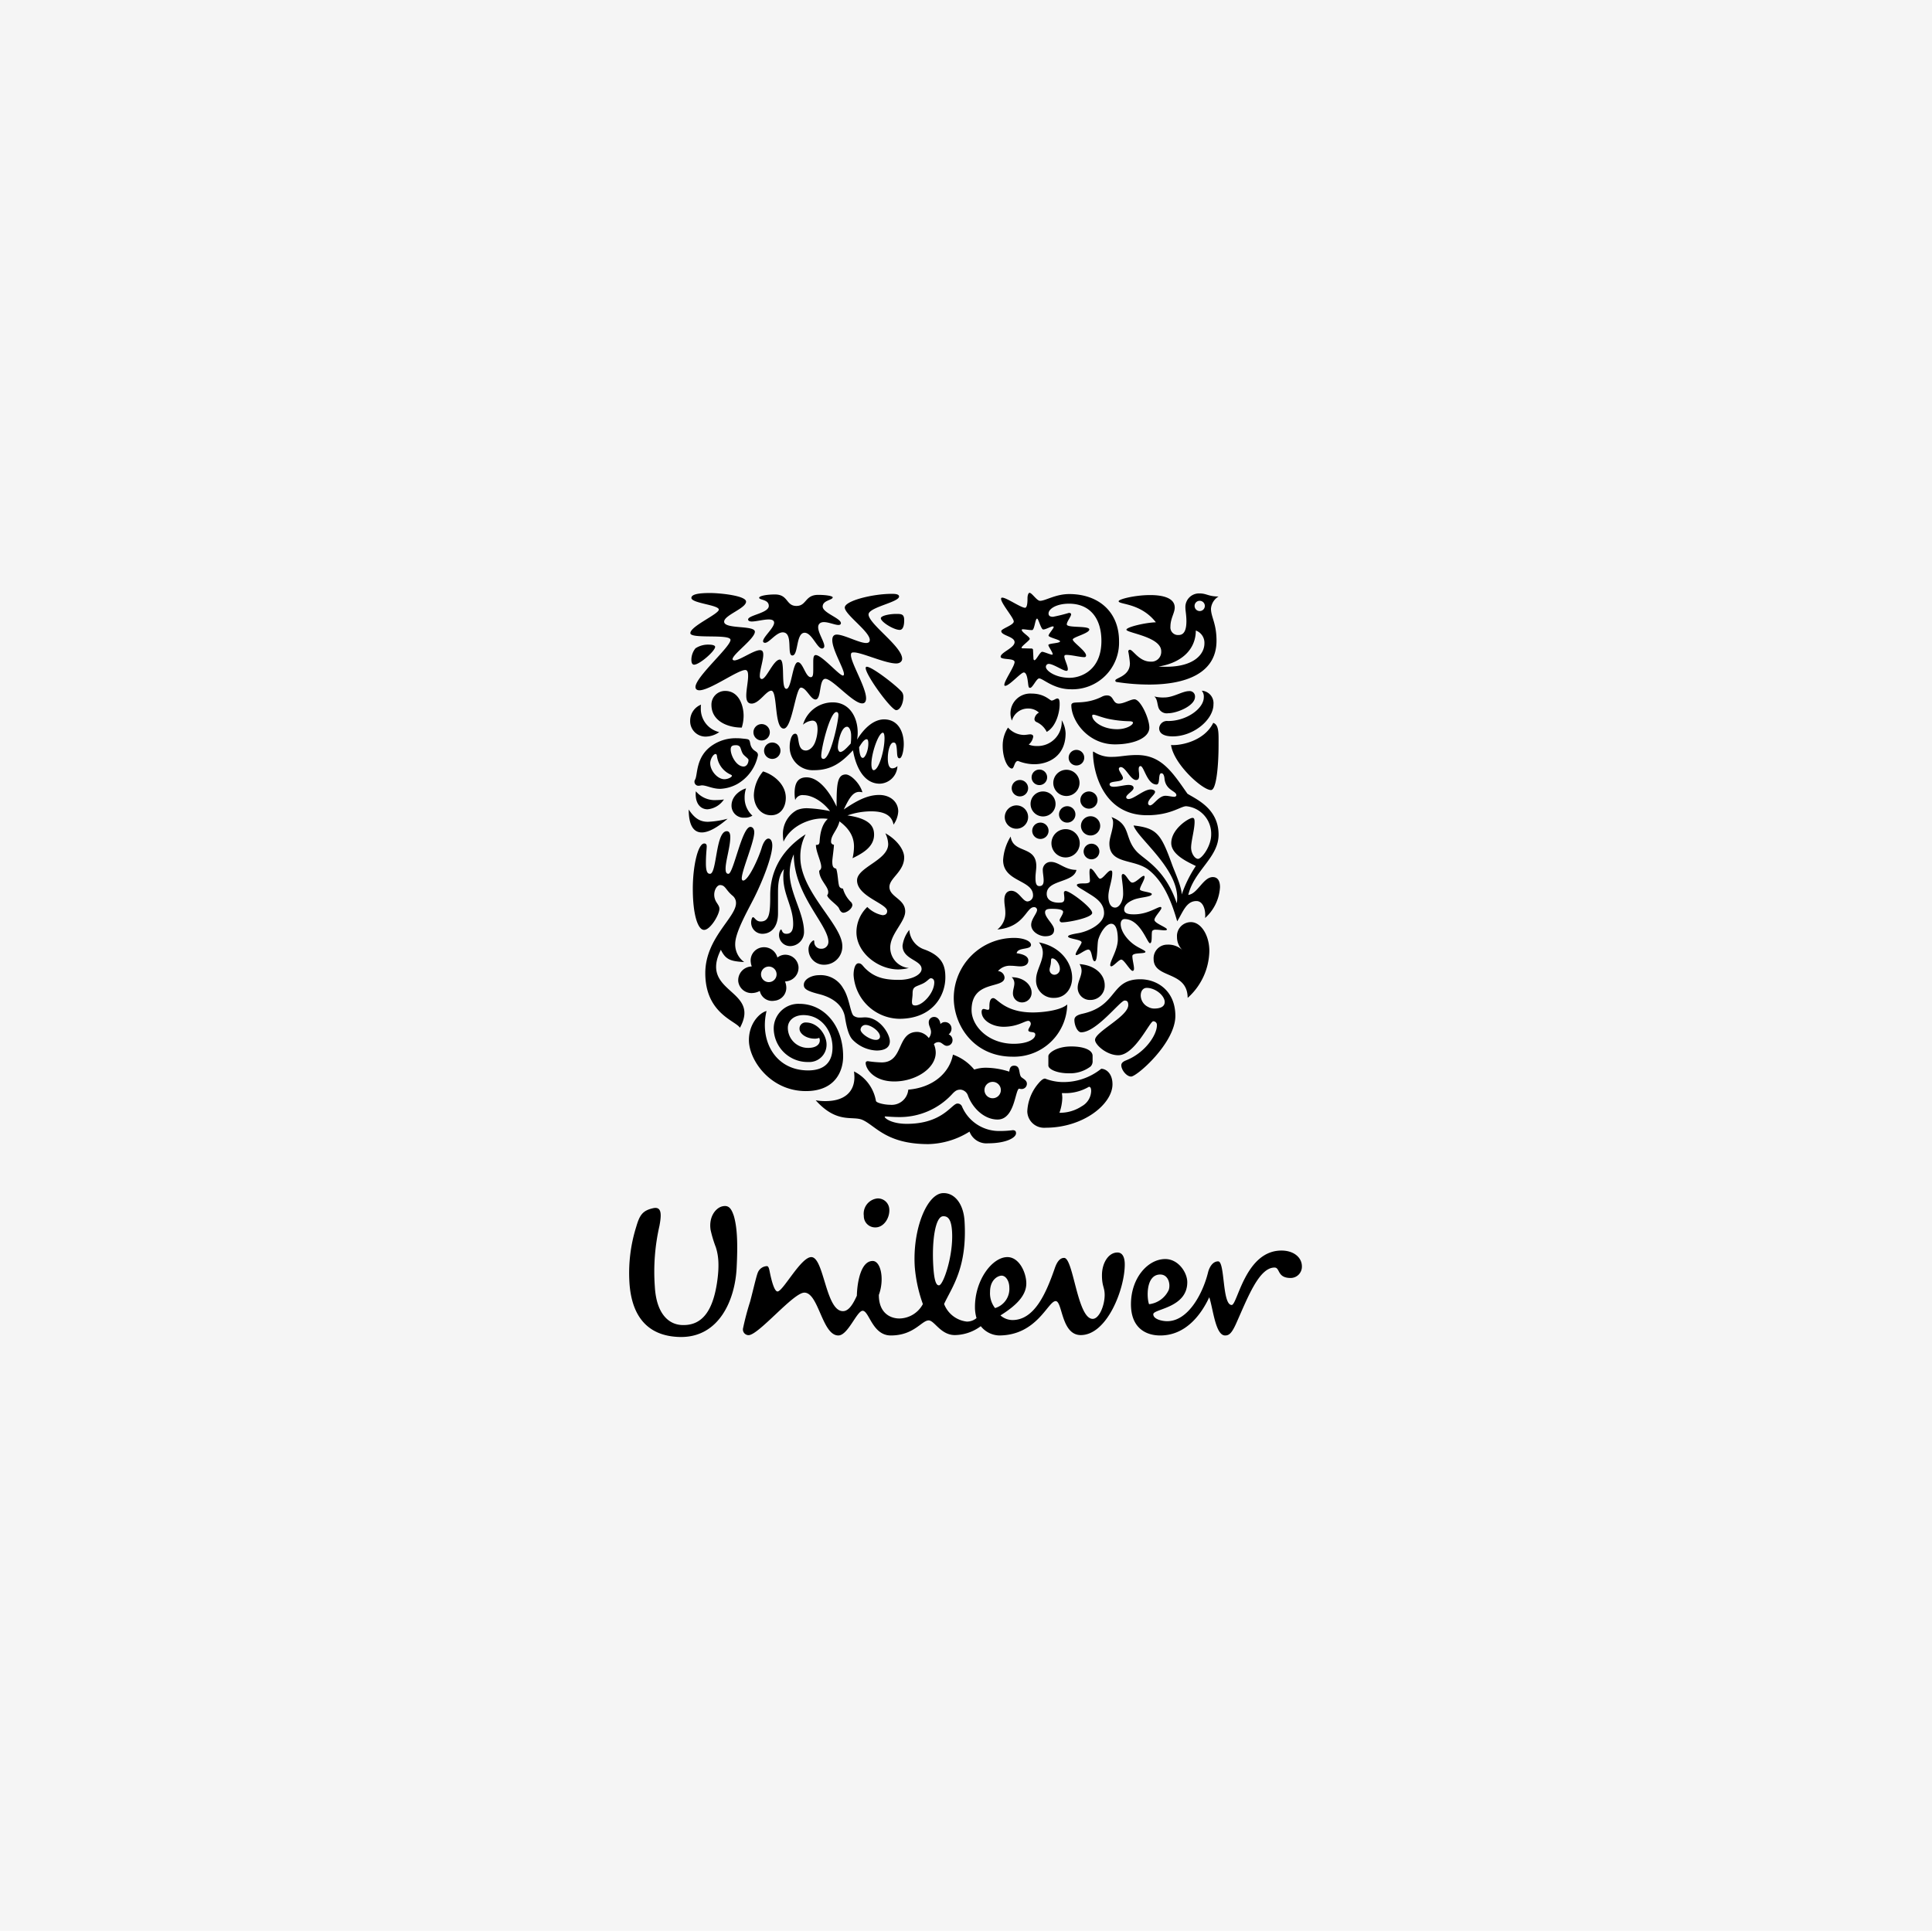 <?xml version="1.0" encoding="UTF-8"?>
<svg xmlns="http://www.w3.org/2000/svg" id="Ebene_1" data-name="Ebene 1" viewBox="0 0 399.5 399.3">
  <rect width="399.5" height="399.3" style="fill:#f5f5f5"></rect>
  <path d="M242.25,154.167c.554,4.021,6.648,9.443,8.3,9.316,1.102-.094,1.525-5.252,1.525-9.316,0-2.33.129-4.152-1.1-4.576-1.954,3.941-7.072,4.746-8.725,4.576m.337-1.781c4.403,0,8.431-3.513,8.431-6.606a2.58,2.58,0,0,0-2.417-2.838,1.861,1.861,0,0,1,.421,1.355c0,2.331-3.55,4.914-7.409,4.914a1.617,1.617,0,0,0-1.82,1.481c-0,1.187,1.142,1.694,2.794,1.694m-.932-4.786a1.835,1.835,0,0,1-1.905-.93c-.383-.763-.254-1.993-.974-2.542a7.369,7.369,0,0,0,2.074.211c1.911,0,3.733-1.313,5.133-1.313a1.097,1.097,0,0,1,1.219,1.186c0,1.865-3.763,3.388-5.545,3.388" transform="translate(-0.1 -0.1)"></path>
  <path d="M146.918,180.807c1.438,0,1.141-8.81,3.471-8.81.553,0,.721.551.721,1.23,0,1.99-.974,4.913-.974,6.52,0,.805.211,1.061.593,1.061,1.018,0,2.796-9.701,4.531-9.701.551,0,.805.551.805,1.103,0,2.033-2.583,7.877-2.583,9.529,0,.254.084.465.297.465,1.059,0,3.175-4.573,3.851-6.861.381-1.186.891-1.822,1.358-1.822.422,0,.805.466.805,1.44,0,2.288-2.121,7.667-3.984,11.268-1.438,2.796-3.683,6.817-3.683,9.062a4.497,4.497,0,0,0,1.862,3.769c-2.71-.169-3.812-.424-4.827-2.54-4.533,9.021,8.343,8.132,3.937,16.134-.804-1.437-7.157-2.922-7.157-11.307,0-7.241,6.352-11.477,6.352-14.485a1.935,1.935,0,0,0-.762-1.567c-1.399-1.187-1.442-2.159-2.541-2.159-.805,0-1.781,1.862-.764,3.513.34.55.637.889.637,1.399,0,1.184-1.865,4.359-3.175,4.359-1.314,0-2.329-3.257-2.329-8.511,0-4.658,1.056-9.358,2.37-9.358.381,0,.507.254.507.593,0,.55-.169,1.651-.169,3.513.001,1.994.468,2.163.849,2.163" transform="translate(-0.1 -0.1)"></path>
  <path d="M157.716,193.215c1.781,0,3.261-1.315,3.261-4.233v-4.321c0-1.651.127-3.515,1.229-4.83a7.675,7.675,0,0,0-.126,1.694c0,3.643,2.033,6.143,2.033,9.657,0,1.311-.381,2.033-1.396,2.033-.975,0-.891-.889-1.104-.889-.169,0-.424.549-.424,1.143a2.29,2.29,0,0,0,2.414,2.286,2.905,2.905,0,0,0,2.754-2.965c0-3.809-2.966-8.046-2.966-12.111a9.517,9.517,0,0,1,.848-3.898c0,8.429,7.158,14.57,7.158,18.084a1.413,1.413,0,0,1-1.481,1.44,1.382,1.382,0,0,1-1.442-1.357c0-.297-.043-.381-.169-.381a2.168,2.168,0,0,0-1.016,1.951,3.169,3.169,0,0,0,3.261,3.092,3.749,3.749,0,0,0,3.724-3.856c0-4.445-8.681-11.181-8.681-18.38a9.952,9.952,0,0,1,1.101-4.742c-5.591,3.597-7.325,8.385-7.325,12.578,0,3.644-.129,5.462-1.991,5.462-.974,0-1.229-.888-1.568-.888-.253,0-.383.762-.383.972a2.32,2.32,0,0,0,2.287,2.458" transform="translate(-0.1 -0.1)"></path>
  <path d="M231.116,150.905c1.863,0,3.263-.846,3.263-1.356,0-.168-.254-.295-.805-.295a23.337,23.337,0,0,1-3.731-.382c-1.782-.296-3.136-.974-3.645-.974-.171,0-.257.085-.257.211,0,1.102,2.036,2.796,5.175,2.796M221.883,145.526c.536-.361,2.923.211,6.011-1.315a2.295,2.295,0,0,1,1.1-.295c1.485,0,1.102,1.694,2.46,1.694,1.06,0,2.417-.889,3.223-.889,1.263,0,3.084,3.981,3.084,5.845,0,2.16-3.252,3.473-7.111,3.473-5.628,0-9.019-4.912-9.019-8.09a.44.44,0,0,1,.253-.423" transform="translate(-0.1 -0.1)"></path>
  <path d="M158.606,209.18c-1.397.341-3.644,2.54-3.644,6.017,0,4.15,4.449,10.546,11.774,10.546,6.185,0,7.708-4.275,7.708-7.161,0-6.394-3.936-10.885-9.061-10.885a5.109,5.109,0,0,0-5.294,5.039,7.011,7.011,0,0,0,7.157,6.991,3.571,3.571,0,0,0,3.769-3.641c0-1.907-1.736-4.531-4.278-4.531a1.24,1.24,0,0,0-1.31,1.31c0,1.016,1.397,2.034,3.132,2.034a2.254,2.254,0,0,0,.934-.169,1.029,1.029,0,0,1,.126.509c0,.974-.932,1.568-2.371,1.568a4.149,4.149,0,0,1-4.236-4.155c0-1.522,1.314-2.625,3.22-2.625,3.769,0,6.014,3.345,6.014,6.694,0,3.006-1.65,4.745-5.038,4.745-6.778-0-10.081-6.101-8.6-12.288" transform="translate(-0.1 -0.1)"></path>
  <path d="M203.668,225.53a1.694,1.694,0,1,0,1.694-1.695,1.698,1.698,0,0,0-1.694,1.695m3.283,8.466a20.112,20.112,0,0,0,2.566-.169c.634,0,.677.38.677.635,0,.933-2.079,2.078-5.762,2.078a3.739,3.739,0,0,1-3.854-2.417,16.696,16.696,0,0,1-8.513,2.585c-8.681,0-10.883-3.773-13.593-4.997-2.078-.934-5.252.889-9.701-4.067a10.707,10.707,0,0,0,2.035.169c3.894,0,5.969-1.903,5.969-4.955a11.109,11.109,0,0,0-.083-1.181,8.409,8.409,0,0,1,4.533,6.094c.086.424,1.82.804,2.921.804a3.446,3.446,0,0,0,3.769-3.131c5.082-.423,8.515-3.43,9.236-7.245a10.05,10.05,0,0,1,4.401,3.095,7.631,7.631,0,0,1,2.54-.38,16.192,16.192,0,0,1,4.702.805c.086-.554.169-1.231,1.017-1.231,1.271,0,.932,1.399,1.355,2.2.214.423,1.274.677,1.274,1.526a1.085,1.085,0,0,1-1.102,1.102,1.819,1.819,0,0,1-.511-.084c-.843.296-.886,6.394-4.446,6.394-2.626,0-5.039-2.16-6.099-4.87a1.817,1.817,0,0,0-1.524-1.313c-.677,0-1.059.127-1.862,1.02a14.735,14.735,0,0,1-10.801,4.653c-1.441,0-2.584-.128-2.881-.128-.17,0-.17.043-.17.085,0,.297,1.44,1.442,4.574,1.442,7.454,0,9.277-4.194,10.462-4.194a.983.983,0,0,1,.973.677,8.309,8.309,0,0,0,7.898,4.995" transform="translate(-0.1 -0.1)"></path>
  <path d="M232.642,207.019c-.891,0-5.81,6.566-8.979,6.566-.763,0-1.398-1.438-1.398-2.538,0-.593.38-1.017,1.737-1.316,7.282-1.651,5.671-7.116,11.894-7.116,3.429,0,7.245,2.331,7.245,7.584,0,5.592-7.96,12.535-9.145,12.535-.974,0-2.034-1.398-2.034-2.329,0-.294.129-.677.977-1.014,4.058-1.614,6.387-5.339,6.387-7.245a.749.749,0,0,0-.763-.843c-.717,0-3.804,7.026-7.235,7.026-2.376,0-4.792-2.155-4.792-3.174,0-1.696,6.867-4.829,6.867-7.202,0-.892-.423-.933-.761-.933m4.567-2.624c-.592,0-1.229.466-1.229,1.612a2.684,2.684,0,0,0,1.526,2.328,2.644,2.644,0,0,0,1.226.338c1.231,0,2.205-.338,2.205-1.358,0-1.308-1.908-2.92-3.728-2.92" transform="translate(-0.1 -0.1)"></path>
  <path d="M158.097,155.351a1.694,1.694,0,1,0,1.696-1.694,1.7,1.7,0,0,0-1.696,1.694m-2.202-3.811a1.694,1.694,0,1,0,1.694-1.695,1.7,1.7,0,0,0-1.694,1.695M154.372,163.144c-.975.254-3.007,1.44-3.007,3.558a2.493,2.493,0,0,0,2.668,2.498,2.753,2.753,0,0,0,1.65-.423,4.936,4.936,0,0,1-1.608-3.683,5.684,5.684,0,0,1,.297-1.949m-10.375.594a3.267,3.267,0,0,0-.041.634c0,1.99,1.057,3.093,2.454,3.093a4.561,4.561,0,0,0,3.387-2.035,8.919,8.919,0,0,1-1.526.127,5.072,5.072,0,0,1-4.274-1.818m-1.484,3.769c0,3.218.974,4.744,2.71,4.744,1.356,0,3.177-.975,5.337-2.837a18.807,18.807,0,0,1-4.067.635c-1.523-0-2.708-.593-3.98-2.541m10.969-16.941a8.32,8.32,0,0,0,.38-2.456c0-2.032-.932-5.125-3.812-5.125a2.82,2.82,0,0,0-2.837,2.88c0,3.347,3.346,4.701,6.269,4.701m-3.602,10.674c-1.396,0-2.92-1.736-2.92-3.304,0-.845.635-1.906,1.1-1.906.169,0,.254.129.297.426a4.816,4.816,0,0,0,2.88,3.853c.129.085.211.127.211.211,0,.297-.805.721-1.568.721m3.899-5.168c.292.399,1.1.891,1.1,1.187,0,.592-.338,1.356-1.017,1.356-1.483,0-2.667-2.245-2.667-3.517,0-.803.466-.888,1.099-.888a1.018,1.018,0,0,1,.637.17c.381.211.381,1.057.848,1.692m-9.951,5.253a.828.828,0,0,0,.674,1.271c.34,0,.551-.085.72-.085,1.016,0,2.16.719,3.814.719a8.078,8.078,0,0,0,3.556-1.016,8.838,8.838,0,0,0,4.236-5.93c0-.805-.647-.701-1.187-1.441-.541-.738-.335-1.392-.678-1.737-.197-.198-.803-.21-1.567-.296a9.225,9.225,0,0,0-.932-.042,8.589,8.589,0,0,0-4.912,1.356c-3.674,2.345-3.134,6.226-3.723,7.201m14.058-1.695a8.05,8.05,0,0,0-1.905,4.87c0,2.286,1.399,4.193,3.558,4.193,2.075,0,3.05-1.778,3.05-3.599,0-2.837-2.583-4.829-4.702-5.464m-9.062-8.131a5.092,5.092,0,0,1-2.754.93,3.184,3.184,0,0,1-3.26-3.259,3.57,3.57,0,0,1,2.244-3.347,4.219,4.219,0,0,0-.041.721,4.93,4.93,0,0,0,3.811,4.956" transform="translate(-0.1 -0.1)"></path>
  <path d="M223.491,165.556a1.777,1.777,0,1,0,1.773-1.776,1.791,1.791,0,0,0-1.773,1.776m.129,5.337a1.989,1.989,0,1,0,1.984-1.989,1.989,1.989,0,0,0-1.984,1.989m-6.102,3.601a2.925,2.925,0,1,0,2.925-2.922,2.929,2.929,0,0,0-2.925,2.922m1.566-5.972a1.696,1.696,0,1,0,1.696-1.694,1.701,1.701,0,0,0-1.696,1.694m-5.543,3.389a1.691,1.691,0,1,0,1.686-1.694,1.696,1.696,0,0,0-1.686,1.694m4.358-9.909a2.712,2.712,0,1,0,2.711-2.71,2.728,2.728,0,0,0-2.711,2.71m3.179-5.21a1.611,1.611,0,1,0,1.611-1.611,1.609,1.609,0,0,0-1.611,1.611m-7.662,4.064a1.606,1.606,0,1,0,1.601-1.607,1.608,1.608,0,0,0-1.601,1.607m-.214,5.505a2.583,2.583,0,1,0,2.575-2.583,2.565,2.565,0,0,0-2.575,2.583m-5.337,2.709a2.414,2.414,0,1,0,2.411-2.413,2.436,2.436,0,0,0-2.411,2.413m1.437-5.97a1.696,1.696,0,1,0,1.695-1.694,1.701,1.701,0,0,0-1.695,1.694m14.87,13.043a1.629,1.629,0,0,1,3.255,0,1.628,1.628,0,1,1-3.255,0" transform="translate(-0.1 -0.1)"></path>
  <path d="M225.264,224.853c.214,0,.466.126.466.889a3.716,3.716,0,0,1-1.938,3.133,8.181,8.181,0,0,1-4.622,1.353,9.922,9.922,0,0,0,.594-3.086,8.167,8.167,0,0,0-.086-.974h.551a9.566,9.566,0,0,0,5.035-1.314m.34-4.192a1.538,1.538,0,0,0,.423-1.23v-.974c0-1.229-1.855-1.946-4.4-1.946-3.094,0-4.745,1.395-4.745,1.989v1.948c0,.807,1.865,1.611,4.154,1.611a7.065,7.065,0,0,0,4.569-1.399m2.205.467a12.485,12.485,0,0,1-7.963,2.75,10.447,10.447,0,0,1-3.645-.722c-.426,0-.891.425-1.357.977a9.551,9.551,0,0,0-2.321,5.8,3.469,3.469,0,0,0,3.763,3.386c7.927,0,13.853-4.954,13.853-8.975,0-2.285-1.354-3.216-2.331-3.216" transform="translate(-0.1 -0.1)"></path>
  <path d="M229.291,185.508c0,1.057.34,2.285,1.399,2.285.891,0,1.654-1.352,1.654-2.836,0-1.694-.299-3.007-.299-3.687,0-.294.129-.422.299-.422.637.043,1.229,1.779,1.905,1.779.765,0,1.901-1.399,2.367-1.399.126,0,.169.17.169.213,0,.635-.974,2.034-.974,2.584,0,.465,2.457.55,2.457.974,0,.635-2.575.635-3.806,1.187-1.185.506-1.908,1.142-1.908,1.991,0,.846.851,1.015,2.036,1.015,2.832,0,4.821-1.524,5.455-1.524a.198.198,0,0,1,.211.211c0,.424-1.439,1.821-1.439,2.457,0,.719,2.628,1.563,2.588,1.989-.043.127-.214.169-.511.169-.468,0-1.186-.126-1.737-.126a.973.973,0,0,0-.763.209c-.294.34.083,2.585-.506,2.585-.551,0-1.994-4.996-5.248-4.996-.466,0-.803.38-.803,1.015,0,1.694,1.652,3.641,3.22,4.573.713.466,1.901.932,1.901,1.188,0,.506-2.707.043-2.707.888,0,.763.34,1.908.34,2.582,0,.214-.043.468-.297.468-.506,0-1.739-2.33-2.331-2.33-.508,0-1.608,1.396-2.079,1.396a.236.236,0,0,1-.209-.251c0-.974,1.568-3.177,1.568-5.337,0-1.017-.129-3.22-1.359-3.22-1.014,0-2.16,1.61-2.668,3.22-.297.93-.086,4.531-.763,4.531-.637,0-.468-2.414-1.314-2.414-.626,0-1.984,1.142-2.45,1.142-.086,0-.171-.042-.171-.127,0-.506,1.231-2.16,1.231-2.499,0-.634-2.797-.717-2.797-1.227,0-.297,1.101-.509,2.117-.68,2.154-.381,5.331-1.947,5.331-4.147,0-2.457-2.373-3.517-3.932-4.534-.805-.508-1.695-.93-1.695-1.268,0-.34,1.017-.34,1.44-.34.634,0,1.263-.042,1.263-.55,0-.382-.088-1.142-.088-1.736,0-.424.043-.763.214-.763.635,0,1.526,2.075,1.951,2.075.677,0,1.608-1.694,2.248-1.694.208,0,.294.127.294.509.001,1.566-.805,3.343-.805,4.87m-20.201-12.409c.466,3.599,5.299,1.777,5.299,6.139,0,.637-.171,1.569-.171,2.372,0,.934.086,1.739.798,1.739.72,0,.891-.508.891-1.188,0-.678-.171-1.523-.171-1.99a1.639,1.639,0,0,1,1.696-1.821c1.611,0,2.839,1.651,5.256,1.651-.551,2.712-6.147,1.991-6.147,4.956,0,1.485,1.482,1.821,2.46,1.821.891,0,1.188-.127,1.188-.888,0-.426-.089-.891-.089-1.187a.335.335,0,0,1,.342-.338c.934,0,5.501,3.473,5.501,4.533,0,.973-4.823,1.948-6.223,1.948a.452.452,0,0,1-.508-.467c0-.295.72-1.186.72-1.694,0-.38-.634-.635-2.331-.635-.805,0-1.399.085-1.399.722,0,1.141,1.865,2.539,1.865,3.597,0,.846-.508,1.356-1.865,1.356-1.143,0-2.872-.892-2.872-2.371,0-1.186,1.22-2.37,1.22-3.091a.589.589,0,0,0-.669-.552c-1.568,0-1.994,4.149-7.545,4.615a4.247,4.247,0,0,0,1.651-3.512c0-.891-.208-1.613-.208-2.584,0-1.272.589-1.907,1.438-1.907,1.566,0,2.331,2.202,3.351,2.202a1.224,1.224,0,0,0,1.143-1.27c0-3.218-6.185-2.753-6.185-7.285a10.462,10.462,0,0,1,1.564-4.87" transform="translate(-0.1 -0.1)"></path>
  <path d="M217.135,200.626a1.015,1.015,0,0,0,1.017,1.06,1.166,1.166,0,0,0,1.102-1.271c0-.889-.805-2.118-1.568-2.118-.34,0-.211.508-.3,1.06-.04.422-.251.93-.251,1.27M214.93,194.992c4.451.848,6.867,4.195,6.867,7.329,0,2.16-1.355,4.148-3.728,4.148a3.586,3.586,0,0,1-3.723-3.854c0-1.777,1.389-3.641,1.389-5.464A3.277,3.277,0,0,0,214.93,194.992m-5.629,7.203a1.699,1.699,0,0,1,.551,1.269c0,.636-.297,1.314-.297,2.034a1.863,1.863,0,0,0,1.863,1.905,1.974,1.974,0,0,0,1.996-2.031c0-1.611-1.659-3.176-4.113-3.176m14.022-2.711a2.513,2.513,0,0,1,.426,1.354c0,1.186-.805,2.286-.805,3.516a2.524,2.524,0,0,0,2.661,2.539,2.933,2.933,0,0,0,2.927-3.048c-0-2.243-2.037-4.148-5.208-4.36m-13.004-2.248c1.951.255,2.417.932,2.417,1.485,0,.932-.848,1.226-1.654,1.226-.592,0-1.271-.126-1.992-.126a3.207,3.207,0,0,0-2.626,1.101,1.448,1.448,0,0,1,1.355,1.315c0,2.454-6.819.42-6.819,6.733,0,3.344,3.473,6.99,8.724,6.99,2.714,0,4.451-.891,4.451-1.908,0-.803-1.439-.254-1.439-.932,0-.295.508-.847.508-1.314,0-.207-.169-.589-.508-.589-.763,0-2.205,1.224-5.128,1.224-2.289,0-4.532-1.309-4.532-3.088,0-.382.169-.594.421-.594.257,0,.596.169.891.169.257,0,.297-.169.297-.635,0-.468,0-1.781.803-1.781.808,0,2.331,2.966,8.182,2.966,1.941,0,5.712-.38,7.111-1.654a11.008,11.008,0,0,1-11.31,10.802c-7.919,0-12.154-6.354-12.154-12.199a12.468,12.468,0,0,1,12.537-12.364c1.863,0,3.434.634,3.434,1.438,0,1.104-2.757.426-2.968,1.737" transform="translate(-0.1 -0.1)"></path>
  <path d="M182.916,148.872c2.796,0,4.066,2.414,4.066,5.125,0,1.184-.336,2.923-.887,2.923s-.466-.974-.551-1.865c-.084-1.143-.296-1.397-.677-1.397-.723,0-1.186,1.694-1.186,3.262,0,.972.17,2.075.93,2.075a1.541,1.541,0,0,0,1.06-.466,3.79,3.79,0,0,1-3.642,3.644c-3.728,0-5.125-4.364-5.549-6.905-2.244,2.372-4.317,4.109-8.045,4.109a4.768,4.768,0,0,1-5.041-4.955c0-.722.254-2.584,1.145-2.584,1.057,0,.126,3.471,2.202,3.471.51,0,1.44-.424,1.947-1.82a7.831,7.831,0,0,0,.467-2.499c0-1.144-.254-1.862-1.099-1.862a3.328,3.328,0,0,0-1.91.845,6.383,6.383,0,0,1,6.183-4.617c3.348,0,5.127,2.966,5.127,6.269a8.269,8.269,0,0,1-.129,1.439c1.439-2.371,3.432-4.192,5.59-4.192m-3.261,4.998c0-.721-.17-.891-.34-.891-.424,0-.887.509-1.566,1.654.086,1.524.34,2.202.763,2.202.465,0,1.143-1.483,1.143-2.965m-5.803,1.736c.466,0,1.059-.509,2.162-1.736a11.008,11.008,0,0,0,.083-1.696c0-.845-.338-1.777-.846-1.777-1.272,0-1.907,3.388-1.907,4.279,0,.505.253.931.507.931m6.905,3.77c1.057,0,2.244-4.068,2.244-6.608,0-.552-.086-1.143-.338-1.143-.891,0-2.372,4.193-2.372,6.479-0.0.89.211,1.272.466,1.272m-10.375-2.329c1.438,0,3.087-7.794,3.087-9.107,0-.34-.125-.594-.42-.594-1.313,0-3.134,7.412-3.134,9.064,0,.297.084.637.467.637" transform="translate(-0.1 -0.1)"></path>
  <path d="M174.995,160.264c-1.819,0-1.904,2.205-1.904,6.649-1.355-2.921-3.599-6.055-6.226-6.055-1.777,0-2.457,1.187-2.457,3.259a7.783,7.783,0,0,0,.129,1.438,1.605,1.605,0,0,1,1.736-1.014c1.823,0,4.024,1.397,5.464,3.304a28.16,28.16,0,0,0-4.615-.594,5.315,5.315,0,0,0-2.245.381,5.629,5.629,0,0,0-2.881,5.126,8.442,8.442,0,0,0,.129,1.396c1.48-3.303,5.421-4.785,7.962-4.785a7.892,7.892,0,0,1,1.184.085c-1.311,1.184-1.608,3.261-1.693,4.658-.041.678-.297.721-.764.721,0,1.396,1.102,3.474,1.102,4.531a.895.895,0,0,1-.423.805c0,1.864,1.863,3.22,1.863,4.404a.999.999,0,0,1-.213.679c.127.762,2.176,2.044,2.441,2.688.325.781.691.914.904.914.72,0,1.863-.85,1.863-1.613a1.006,1.006,0,0,0-.379-.678,6.25,6.25,0,0,1-1.569-2.708.792.792,0,0,1-.814-.624c-.232-.878-.242-2.511-.583-3.486-.55-.126-.805-.338-.805-1.481,0-.551.341-2.712.341-3.474a.6.6,0,0,1-.592-.678c0-1.354,1.354-2.414,1.733-4.149,2.415,1.777,3.007,3.597,3.007,5.209a11.005,11.005,0,0,1-.297,2.414c1.781-.891,4.449-2.202,4.449-4.871,0-1.567-.72-3.304-5.506-3.982a14.955,14.955,0,0,1,4.912-.845c2.711,0,4.278.845,4.617,2.75a5.283,5.283,0,0,0,.974-2.709c0-2.076-1.737-3.429-3.938-3.429-2.584,0-4.872,1.353-7.327,3.007,1.101-2.288,1.862-3.642,3.22-3.642a3.401,3.401,0,0,1,.635.085c-.508-1.863-2.414-3.686-3.432-3.686" transform="translate(-0.1 -0.1)"></path>
  <path d="M246.353,190.799c2.12,0,3.817,2.753,3.817,5.972a13.31,13.31,0,0,1-4.484,9.696c-.043-5.714-7.038-3.896-7.038-8.044a2.811,2.811,0,0,1,2.799-2.965,4.293,4.293,0,0,1,3.177,1.145,3.75,3.75,0,0,1-1.143-2.71,2.878,2.878,0,0,1,2.872-3.093" transform="translate(-0.1 -0.1)"></path>
  <path d="M214.932,147.474a3.167,3.167,0,0,0-2.197-.846,3.424,3.424,0,0,0-3.391,2.499,4.002,4.002,0,0,1-.297-1.442,4.092,4.092,0,0,1,4.368-4.149c2.704,0,3.76,1.438,4.144,1.438.423,0,.848-.424,1.188-.424.466,0,.466.721.466,1.23,0,1.694-.763,4.617-2.67,5.676a4.315,4.315,0,0,0-2.113-2.034.67.67,0,0,1-.423-.634,1.707,1.707,0,0,1,.926-1.314m-6.394,3.092a4.503,4.503,0,0,0,3.263,1.524c.468,0,1.02-.125,1.317-.125.38,0,.635.168.635.464a2.674,2.674,0,0,1-.932,1.654,4.251,4.251,0,0,0,1.654.297,4.986,4.986,0,0,0,5.16-5.337,5.679,5.679,0,0,1,.808,2.71c0,4.615-3.393,6.394-6.519,6.394a9.136,9.136,0,0,1-3.31-.678c-.803,0-.761,1.61-1.312,1.569-.974-.17-1.863-2.331-1.863-4.617a6.742,6.742,0,0,1,1.1-3.856" transform="translate(-0.1 -0.1)"></path>
  <path d="M172.286,123.63c0-.254-1.271-.509-3.007-.509-2.753,0-2.371,2.29-4.488,2.29-2.202,0-1.654-2.374-4.449-2.374-1.693,0-3.26.298-3.26.68,0,.507,1.99.297,1.99,1.695,0,1.482-4.275,1.906-4.275,2.796,0,.295.336.422.76.422.932,0,2.414-.422,3.474-.422.593,0,1.144.125,1.144.676,0,1.06-2.288,2.965-2.288,3.812,0,.254.211.34.423.34.848,0,2.287-2.162,3.644-2.162,2.244,0,.763,4.785,1.99,4.785,1.271,0,.721-4.702,2.54-4.702,1.485,0,2.585,3.261,3.602,3.261a.48.48,0,0,0,.466-.508c0-.888-1.271-2.71-1.271-3.896,0-.721.508-1.06,1.187-1.06.973,0,2.286.593,3.005.593.253,0,.508-.084.508-.38,0-1.016-3.767-2.118-3.767-3.43-.001-1.315,2.073-1.315,2.073-1.907m9.952,4.322c0,.761,2.669,2.414,3.897,2.414.719,0,.932-.975.932-1.993,0-1.27-.547-1.312-1.651-1.312-1.398-0-3.177.381-3.177.89m4.406,8.384c0-2.542-6.872-7.157-6.948-9.147a.743.743,0,0,1,.246-.525c1.177-1.241,6.065-2.145,6.065-3.204,0-.549-1.017-.549-1.526-.549-3.938,0-9.698,1.439-9.698,2.836,0,1.441,5.167,4.957,5.167,6.693,0,.467-.297.635-.764.635-1.438,0-4.573-1.737-6.054-1.737-.678,0-.932.465-.932,1.144,0,2.033,2.414,5.886,2.414,7.027,0,.127-.043.297-.213.297-.763,0-4.359-4.233-5.631-4.233-.467,0-.508.633-.508,1.567v1.439c0,.973-.043,1.567-.507,1.567-1.101,0-1.611-3.091-2.668-3.091-1.101,0-1.314,5.505-2.371,5.505-1.23,0-.17-6.056-1.357-6.056-1.31,0-2.794,4.024-3.727,4.024-.338,0-.422-.339-.422-.635,0-1.227.717-3.218.717-4.403,0-.594-.17-.933-.676-.933-1.314,0-4.195,2.118-5.294,2.118-.17,0-.381-.084-.381-.254,0-1.014,4.615-4.234,4.615-5.674,0-1.4-6.354-.467-6.354-2.078,0-1.353,4.533-2.751,4.533-4.148,0-1.23-5.379-1.779-7.454-1.779-2.499,0-3.854.294-3.854,1.014,0,1.103,5.674,1.442,5.674,2.414,0,.933-5.887,3.432-5.887,4.87,0,1.272,8.301.086,8.301,1.399,0,1.438-7.241,7.664-7.241,9.739,0,.467.34.679.804.679,2.202,0,7.918-4.193,9.486-4.193.551,0,.594.676.594,1.27,0,1.102-.381,2.794-.381,4.024,0,.973.253,1.651,1.099,1.651,1.568,0,3.008-2.668,4.068-2.668,1.353,0,.55,7.835,2.583,7.835,1.736,0,2.457-8.47,3.557-8.47,1.102,0,1.993,2.457,3.007,2.457,1.271,0,.678-4.277,2.035-4.277,1.48,0,5.715,5.082,7.621,5.082.592,0,.803-.467.803-1.061,0-2.244-3.132-7.325-3.132-8.933,0-.424.125-.551.592-.551,1.653,0,6.481,2.286,8.768,2.286.763,0,1.23-.423,1.23-.974m-38.669-2.457c0,.848-3.218,3.685-4.36,3.685-.423,0-.551-.508-.551-.973a3.771,3.771,0,0,1,.847-2.415,4.736,4.736,0,0,1,2.794-.76c.592-0,1.27.126,1.27.464m31.128,4.362c0,1.481,5.294,8.725,6.312,8.725.848,0,1.481-1.483,1.481-2.755a1.74,1.74,0,0,0-.252-.931c-.763-1.059-6.142-5.295-7.33-5.295a.238.238,0,0,0-.211.255" transform="translate(-0.1 -0.1)"></path>
  <path d="M247.116,125.41a1.06,1.06,0,1,0,1.06-1.061,1.049,1.049,0,0,0-1.06,1.061m-6.9,9.359c0-3.007-7.194-3.77-7.194-4.447,0-.55,4.018-1.483,6.092-1.526-3.174-4.065-7.701-3.64-7.701-4.36,0-.426,3.388-1.273,6.517-1.273,2.626,0,5.082.594,5.082,2.584,0,1.102-.888,2.246-.888,3.94a1.565,1.565,0,0,0,1.696,1.736c1.314,0,1.608-1.397,1.608-2.882,0-1.226-.211-2.159-.211-2.752a2.816,2.816,0,0,1,2.958-2.963c1.442,0,1.78.633,3.899.633a3.239,3.239,0,0,0-1.568,2.499c0,1.781,1.145,3.008,1.145,6.651,0,6.69-6.266,9.061-13.936,9.061a44.052,44.052,0,0,1-6.56-.506c-.34-.043-.423-.128-.423-.339,0-.551,3.011-.848,3.011-3.557a21.193,21.193,0,0,0-.34-2.457.334.334,0,0,1,.34-.338c.635,0,1.905,2.456,4.272,2.456a2.017,2.017,0,0,0,2.2-2.16m7.154-4.276c0,3.769-2.744,6.647-7.708,7.452.554.043,1.062.043,1.571.043,5.797,0,7.919-2.626,7.919-4.827a2.694,2.694,0,0,0-1.783-2.668" transform="translate(-0.1 -0.1)"></path>
  <path d="M244.456,185.082a25.697,25.697,0,0,1,2.915-5.886c-1.387-.719-5.078-2.245-5.078-4.744,0-2.923,3.645-5.209,4.4-5.209.34,0,.423.297.423.848,0,1.524-.72,3.98-.72,5.293,0,1.186.763,2.331,1.442,2.331.72,0,2.711-2.54,2.711-5.041a5.709,5.709,0,0,0-5.163-5.844c-1.143,0-3.22,1.864-8.093,1.864-9.103,0-11.182-9.019-11.182-12.96,0-.169.043-.211.086-.211a6.467,6.467,0,0,0,3.985,1.101c1.483,0,2.84-.381,5.002-.381,5.072,0,7.32,3.517,10.459,8.004,1.895,1.184,6.435,3.093,6.435,8.471,0,4.742-5.045,7.369-6.266,12.452,1.941-.211,3.084-3.685,5.075-3.685,1.02,0,1.485.805,1.485,2.077a9.22,9.22,0,0,1-3.094,6.395,2.95,2.95,0,0,0,.04-.637c0-1.184-.464-2.877-1.823-2.877-2.11,0-2.789,2.285-3.975,4.19-1.229-4.318-2.88-8.217-5.845-10.588-2.998-2.414-8.174-1.102-8.174-5.506,0-1.187.763-2.881.763-4.236a1.984,1.984,0,0,0-.34-1.23c4.071,1.528,2.628,4.236,5.133,7.031,1.558,1.781,5.878,3.474,8.38,10.801a8.193,8.193,0,0,0,.083-1.141c0-6.269-8.294-12.411-9.017-14.953,4.821.551,5.669,1.739,7.96,8.09.463,1.314,1.991,4.576,1.991,6.183m-1.103-20.541c0-.889-2.248-.973-2.459-3.472-.04-.381-.169-1.057-.637-1.057-.763,0-.169,2.328-1.014,2.328-1.948,0-2.585-3.811-3.303-3.811-.171,0-.375.126-.375.635,0,.465.089.764.089,1.311,0,.551-.131.933-.637.933-1.145,0-2.163-2.668-3.139-2.668a.385.385,0,0,0-.423.339c0,.508.848,1.438.848,1.905,0,1.018-2.757.466-2.757,1.315,0,.38.38.506.891.506.891,0,2.289-.379,3.008-.379.426,0,1.06.084,1.06.633,0,.593-1.525,1.355-1.525,1.906,0,.254.257.379.466.379,1.145,0,3.172-1.987,4.612-1.987.254,0,.889.127.889.508,0,.549-1.439,1.522-1.439,2.328a.429.429,0,0,0,.383.466c.758,0,1.775-1.99,3.217-1.99.554,0,1.359.211,1.782.211.34,0,.465-.211.465-.339" transform="translate(-0.1 -0.1)"></path>
  <path d="M211.801,139.171c.68,0,.805,1.655.934,2.627.086.509.171.551.383.551.508,0,1.311-1.948,1.855-1.948.805,0,2.968,2.245,6.57,2.245a9.648,9.648,0,0,0,9.953-9.951c0-6.141-4.325-9.741-10.293-9.741-2.84,0-4.916,1.397-6.019,1.397-.667.043-1.686-1.651-2.195-1.651-.211,0-.423.421-.423,1.143,0,.466,0,1.946-.508,1.946-1.022,0-4.957-2.919-4.957-1.863,0,.976,2.623,3.94,2.623,4.702,0,.762-2.583,1.484-2.583,1.991,0,.931,2.754,1.101,2.754,2.288,0,1.183-2.882,2.116-2.882,3.007,0,.717,2.882.211,2.882,1.101,0,.888-2.117,3.852-2.117,4.698,0,.213.04.213.208.213.806,0,3.22-2.755,3.814-2.755m1.231-6.943c0-.465-1.656-1.354-1.656-1.862,0-.085.086-.128.214-.128.468,0,1.271.17,1.908.17.551,0,.637-2.372,1.052-2.372.295,0,.803,2.244,1.271,2.244.551,0,1.566-.635,1.991-.635.086,0,.169.041.169.128,0,.297-1.06,1.438-1.06,1.777,0,.381,2.377.848,2.377,1.187,0,.424-2.417.382-2.417.764,0,.294.888,1.481.888,1.862a.112.112,0,0,1-.126.128c-.337,0-1.654-.594-2.034-.594-.468,0-1.22,1.736-1.603,1.736-.126,0-.211-.169-.211-.381l-.083-1.694a.302.302,0,0,0-.297-.339c-.508,0-1.485-.042-1.782-.042-.214,0-.297-.041-.297-.127-0-.338,1.696-1.523,1.696-1.82m8.257,8.046c-2.965,0-4.916-1.481-4.916-2.245a.59.59,0,0,1,.594-.634c.932,0,2.965,1.438,3.642,1.438.171,0,.299-.082.299-.337,0-.764-.723-2.033-.723-2.667,0-.17.129-.296.383-.296,1.145,0,2.84.466,3.731.466.294,0,.38-.17.38-.34,0-.932-2.754-2.751-2.754-3.303,0-.508,3.423-1.272,3.423-2.075,0-.848-4.654-.254-4.654-1.06,0-.593.891-1.608.891-2.075,0-.213-.171-.297-.466-.297a33.472,33.472,0,0,1-3.264.805c-.423,0-.934-.085-.934-.679,0-.975,1.654-2.033,4.239-2.033,4.189,0,6.691,2.88,6.691,7.708,0,6.099-4.275,7.623-6.563,7.623" transform="translate(-0.1 -0.1)"></path>
  <path d="M192.616,213.543a1.954,1.954,0,0,1-.467,1.231,3.111,3.111,0,0,0-2.372-1.271c-4.361,0-2.71,6.309-7.369,6.309a22.273,22.273,0,0,1-2.837-.253c-.297,0-.466.127-.466.38,0,1.102,1.567,3.811,5.928,3.811,4.364,0,8.558-2.666,8.558-5.973a4.428,4.428,0,0,0-.381-1.732,1.242,1.242,0,0,1,.975-.426c.674,0,1.056.765,1.692.765a1.158,1.158,0,0,0,1.187-1.187,1.282,1.282,0,0,0-.804-1.19,1.454,1.454,0,0,0,.592-1.143,1.344,1.344,0,0,0-1.356-1.395,1.209,1.209,0,0,0-.93.418c-.084-.758-.508-1.478-1.314-1.478a1.093,1.093,0,0,0-1.101,1.188c-0.0.673.466,1.224.466,1.944" transform="translate(-0.1 -0.1)"></path>
  <path d="M181.223,215.154c-1.272,0-3.177-1.357-3.177-2.12a1.027,1.027,0,0,1,1.059-.975c1.059,0,2.964,1.315,2.964,2.417,0,.296-.213.678-.846.678m-11.816-9.485c3.388.843,5.082,2.665,5.42,4.827.338,2.073.763,3.769,1.567,4.615a7.323,7.323,0,0,0,4.957,2.243c1.524,0,2.751-.504,2.751-1.903,0-1.526-2.074-4.955-5.125-4.955-.295,0-.676.044-1.099.044a2.046,2.046,0,0,1-1.272-.383c-.677-.594-.887-3.771-2.16-5.675a5.326,5.326,0,0,0-4.996-2.712c-1.481,0-3.135.805-3.135,1.991-0.0.721.382,1.228,3.092,1.908" transform="translate(-0.1 -0.1)"></path>
  <path d="M190.668,200.498c0-1.904-3.941-1.946-3.941-4.827a6.609,6.609,0,0,1,1.399-3.263,4.593,4.593,0,0,0,3.178,4.066c3.769,1.397,4.277,3.513,4.277,5.762,0,3.813-2.668,8.555-9.528,8.555a9.644,9.644,0,0,1-9.448-9.065c0-1.144.296-2.412,1.017-2.412.637,0,.848.506,1.354,1.015,1.908,1.907,3.982,2.414,6.989,2.414,2.711 0,4.703-1.101,4.703-2.245m.169,3.051c-1.452.664-2.032.549-2.032,2.034,0,.551-.129,1.268-.129,1.649,0,.508.084.805.677.805,1.526,0,3.939-2.582,3.939-4.786,0-.594-.34-.845-.721-.845-.34,0-.717.676-1.736,1.143m-13.512-21.388c0-2.712,6.439-4.15,6.439-7.497a5.543,5.543,0,0,0-.594-2.243c2.245,1.227,3.897,3.304,3.897,4.997,0,2.923-3.048,4.277-3.048,6.1,0,2.118,3.261,2.456,3.261,5.082,0,2.157-3.094,4.658-3.094,7.454a4.231,4.231,0,0,0,3.855,4.234,9.76,9.76,0,0,1-2.159.296c-4.281,0-8.685-3.512-8.685-7.708a7.232,7.232,0,0,1,2.245-5.207,6.04,6.04,0,0,0,3.134,1.694c.678,0,.974-.337.974-.845 0-1.571-6.226-3.008-6.226-6.355" transform="translate(-0.1 -0.1)"></path>
  <path d="M152.759,203.082a2.762,2.762,0,0,0,3.052,2.373,3.458,3.458,0,0,0,1.399-.424,2.608,2.608,0,0,0,3.012,2.025,2.685,2.685,0,0,0,2.452-3,3.091,3.091,0,0,0-.254-.975s.207-.021.362-.05a2.821,2.821,0,0,0,2.432-3,2.752,2.752,0,0,0-2.962-2.48,2.665,2.665,0,0,0-1.401.575,2.855,2.855,0,0,0-3.208-2.102,2.734,2.734,0,0,0-2.298,3.076,2.784,2.784,0,0,0,.211.846s-.25.038-.422.063a2.852,2.852,0,0,0-2.375,3.073m7.915-1.665a1.61,1.61,0,1,1-1.785-1.418,1.609,1.609,0,0,1,1.785,1.418" transform="translate(-0.1 -0.1)"></path>
  <path d="M186.061,272.77a5.599,5.599,0,0,0,4.872-2.982,29.851,29.851,0,0,1-1.679-7.725c-.476-7.738,2.505-15.016,5.769-15.217,2.392-.144,4.305,2.12,4.526,5.788.588,9.643-2.622,13.668-4.229,17.138a5.71,5.71,0,0,0,4.707,3.639,3.075,3.075,0,0,0,1.999-.723,8.004,8.004,0,0,1-.322-2.316c0-5.587,3.592-10.298,6.706-10.298,2.475,0,3.912,3.275,3.912,5.433,0,2.551-2.157,4.632-5.346,6.626a3.817,3.817,0,0,0,2.474.96c4.553,0,6.935-5.51,8.699-10.542.317-.959.879-2.313,1.994-2.313,1.918,0,2.719,12.61,5.903,12.61,1.359,0,2.477-2.795,2.477-4.947,0-1.597-.559-1.758-.559-4.072,0-2.551,1.357-4.705,3.197-4.705,1.118,0,1.518,1.112,1.518,2.467,0,5.107-3.675,14.608-9.097,14.608-4.076,0-3.759-7.025-5.193-7.025-1.604,0-3.839,7.105-11.733,7.105a5.062,5.062,0,0,1-3.751-1.918A9.185,9.185,0,0,1,197.552,276.2c-2.949,0-4.226-3.034-5.424-3.034-1.438,0-3.031,3.114-7.824,3.114-3.833,0-4.472-5.105-5.825-5.105-1.198,0-3.034,5.105-5.028,5.105-3.357,0-4.069-8.858-7.027-8.858-2.315,0-9.628,8.997-11.614,8.792a1.178,1.178,0,0,1-1.049-1.477,56.221,56.221,0,0,1,1.448-5.459c.645-2.428,1.239-5.089,1.569-5.938a2.122,2.122,0,0,1,1.925-1.399c.358.034.467.701.578,1.252.401,1.974.967,3.989,1.601,3.989,1.12,0,4.824-7.108,6.977-7.108,2.638,0,2.955,11.179,6.544,11.179,1.2,0,2.081-1.435,2.877-3.196.08-2.958.877-7.181,3.273-7.181,1.678,0,2.477,3.749,1.275,7.024.001,3.911,2.553,4.869,4.232,4.869m63.852-9.578c-.99,4.106-3.987,10.139-8.463,10.139-1.037,0-2.872-.4-2.872-1.439,0-1.118,7.029-1.273,7.029-6.625,0-1.991-1.835-4.789-4.552-4.789-3.592,0-7.093,3.915-7.093,9.342,0,4.866,3.021,6.462,6.054,6.462,5.271,0,8.463-4.314,10.137-7.903.803,2.395,1.274,7.903,3.275,7.903.798,0,1.359-.399,2.319-2.552,2.387-5.35,4.705-11.494,7.902-11.494,1.193,0,.478,2.157,3.35,2.157a2.331,2.331,0,0,0,2.309-2.401c0-1.836-1.674-3.269-4.226-3.269-7.502,0-9.095,11.255-10.293,11.255-1.996,0-1.359-9.021-2.797-9.021-1.279-.001-1.906,1.523-2.077,2.234m-52.949-8.403c-.139-2.231-.677-3.237-1.878-3.157-1.588.097-2.325,5.098-1.999,10.354.207,3.43.717,3.957,1.193,3.926.88-.053,2.989-6.18,2.683-11.123m-12.98-4.687a2.347,2.347,0,0,0-2.474-2.155,3.172,3.172,0,0,0-2.789,3.59,2.34,2.34,0,0,0,2.398,2.399c1.75,0,3.026-1.996,2.866-3.834m24.826,16.281c0-1.353-.72-2.47-1.594-2.47-.724,0-2.394.793-2.394,3.349a4.96,4.96,0,0,0,1.035,3.358,4.135,4.135,0,0,0,2.953-4.237m31.205-2.705c1.679,0,2.16,1.984,1.759,3.185a5.128,5.128,0,0,1-4.071,2.956c-.48-1.2-.722-6.142,2.311-6.142m-91.905-5.669a24.655,24.655,0,0,1-1.073-3.561c-.4-2.666.993-4.422,2.274-4.825,1.436-.401,1.997.318,2.551,1.999.721,2.551.799,5.902.559,10.691-.315,6.546-3.589,14.449-11.729,14.286-7.026-.154-10.135-4.706-10.458-11.649a31.875,31.875,0,0,1,1.436-11.173c.72-2.476,1.362-3.36,3.591-3.836,1.756-.318,1.598,1.515,1.2,3.677a42.513,42.513,0,0,0-.957,12.528c.313,5.747,2.953,7.983,5.825,7.983,4.312.082,6.224-3.509,7.026-8.702.635-4.146.157-6.143-.244-7.417" transform="translate(-0.1 -0.1)"></path>
</svg>
